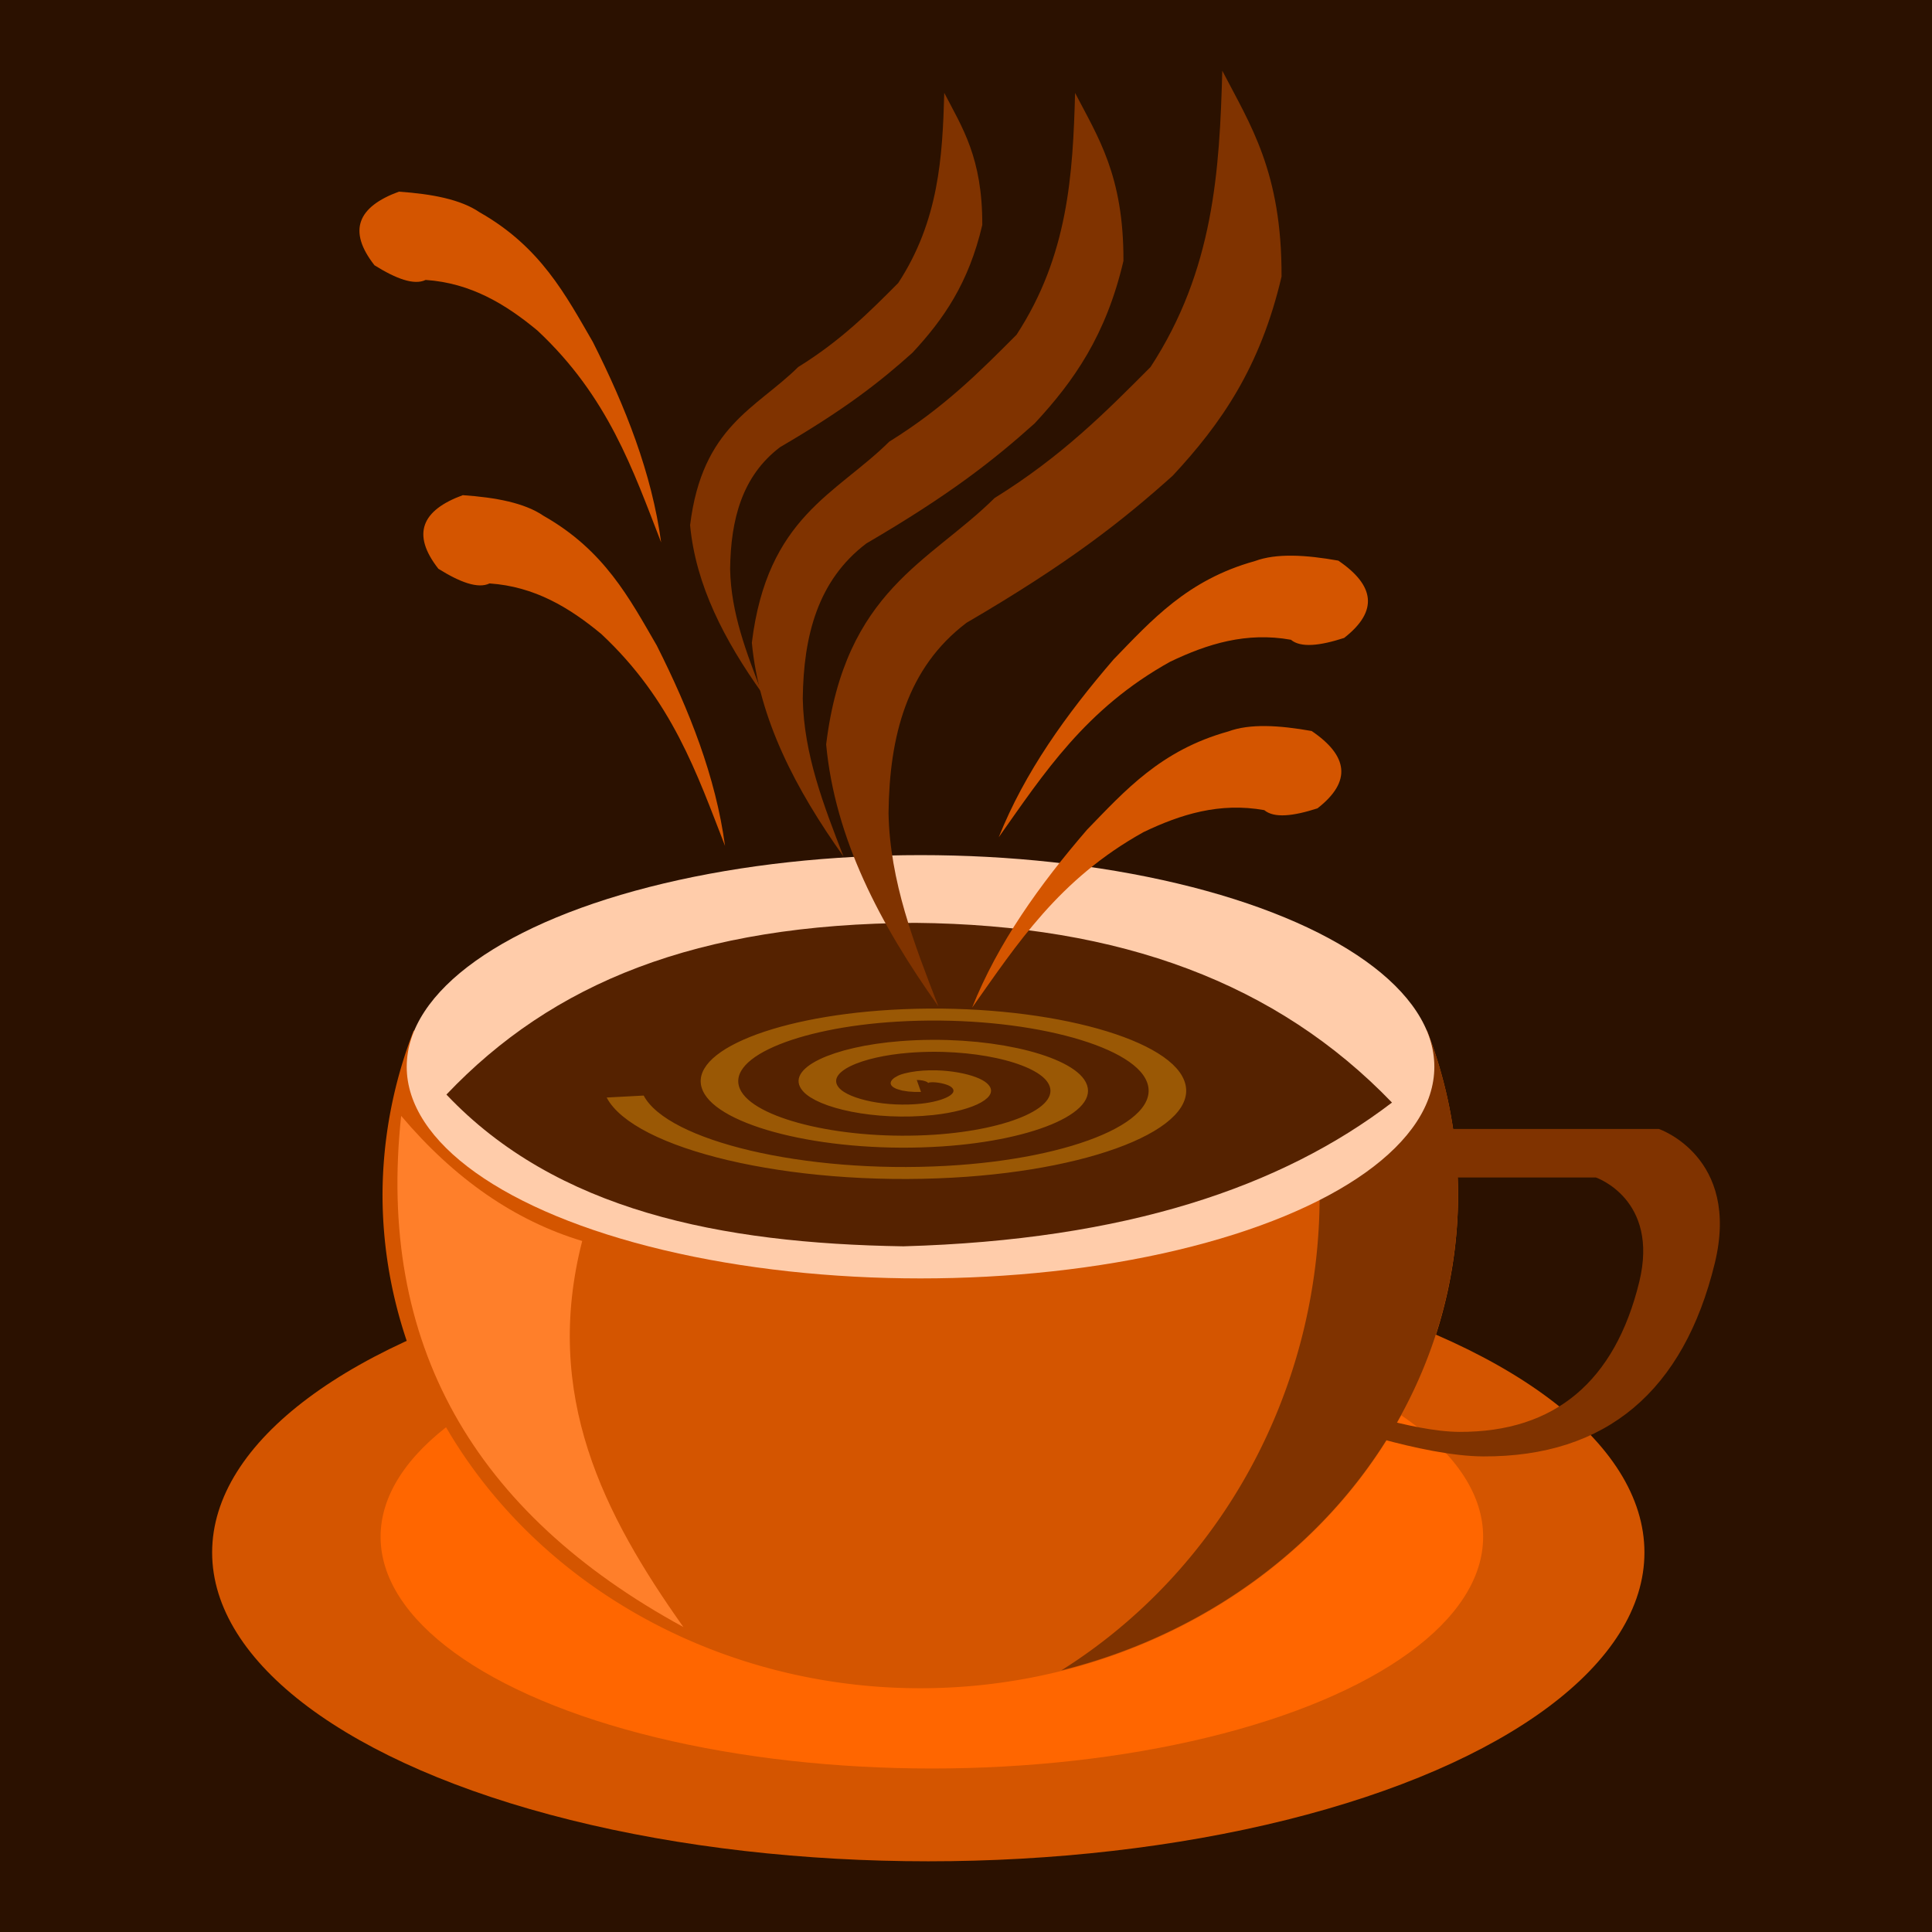 <?xml version="1.0"?>
<svg xmlns="http://www.w3.org/2000/svg" width="400" height="400" viewBox="0 0 400 400">
  <path fill="#2b1100" d="M0 0h400v400H0z"/>
  <g transform="translate(-5.057 -652.765)">
    <ellipse ry="63.938" rx="148.271" cy="974.189" cx="197.249" fill="#d45500"/>
    <ellipse cx="197.988" cy="970.941" rx="114.135" ry="47.973" fill="#f60"/>
    <path d="M90.69 866.156a111.341 102.246 0 00-6.436 33.898 111.341 102.246 0 00111.341 102.245 111.341 102.246 0 00111.342-102.245 111.341 102.246 0 00-6.426-33.898H90.691z" fill="#d45500"/>
    <path d="M303.029 886.5l-23.426 60.634s19.795 7.108 32.522 7.165c25.586.115 41.52-13.63 47.952-39.961 5.396-22.088-11.575-27.837-11.575-27.837h-45.473zm-2.902 10.047h35.328s13.184 4.466 8.992 21.626c-4.996 20.457-17.375 31.135-37.253 31.046-9.888-.045-25.266-5.566-25.266-5.566l18.2-47.106z" fill="#803300" fill-rule="evenodd"/>
    <path d="M273.095 866.155a111.341 115.079 0 015.18 34.294 111.341 115.079 0 01-53.481 98.152 111.341 102.246 0 0082.143-98.548 111.341 102.246 0 00-6.425-33.898h-27.417z" fill="#803300"/>
    <ellipse ry="43.82" rx="106.38" cy="873.627" cx="195.643" fill="#fca"/>
    <path d="M88.113 883.793c-5.078 47.181 15 82.165 58.426 105.83-16.5-23.282-29.15-47.923-20.945-79.924-13.968-4.214-26.454-12.872-37.481-25.906z" fill="#ff7f2a" fill-rule="evenodd"/>
    <path d="M97.483 879.384c22.73 23.996 56.64 30.818 94.603 31.418 46.16-1.302 78.315-12.31 101.165-29.765-23.74-24.647-56.014-36.801-98.704-37.205-45.372.195-75.156 12.496-97.064 35.552z" fill="#520" fill-rule="evenodd"/>
    <path transform="matrix(1.738 0 0 .554 171.207 430.27)" d="M13.863 807.452c-1.754.199-1.133-2.266-.33-2.915 2.176-1.759 5.186.078 6.161 2.255 1.744 3.895-1.08 8.153-4.841 9.407-5.519 1.84-11.17-2.083-12.653-7.426-1.975-7.122 3.085-14.208 10.012-15.899 8.718-2.127 17.255 4.085 19.144 12.598 2.289 10.31-5.083 20.306-15.183 22.39-11.901 2.455-23.362-6.083-25.635-17.769-2.625-13.492 7.08-26.42 20.354-28.88 15.082-2.797 29.48 8.078 32.127 22.939 2.97 16.671-9.077 32.54-25.525 35.372-18.261 3.145-35.602-10.075-38.618-28.11" fill="none" stroke="#9a5805" stroke-width="4.474"/>
    <path d="M199.351 861.14c-12.123-17.054-21.426-34.77-23.248-54.247 3.916-31.97 21.374-37.65 34.873-51.017 13.946-8.643 23.092-17.887 32.289-27.123 13.101-20.062 14.29-40.692 14.853-61.35 5.779 11.167 12.347 20.914 12.27 42.622-4.403 18.828-12.53 30.469-22.524 41.22-10.405 9.335-21.5 18.085-42.7 30.462-12.308 9.322-15.963 23.403-16.145 39.393.269 14.14 5.31 27.087 10.332 40.04z" fill="#803300" fill-rule="evenodd"/>
    <path d="M179.69 830.088c-9.891-13.915-17.482-28.37-18.97-44.263 3.196-26.086 17.442-30.72 28.456-41.628 11.379-7.053 18.842-14.595 26.347-22.132 10.69-16.37 11.66-33.202 12.12-50.059 4.714 9.113 10.074 17.065 10.011 34.778-3.593 15.364-10.224 24.862-18.379 33.634-8.49 7.617-17.543 14.757-34.842 24.856-10.042 7.607-13.024 19.096-13.173 32.144.22 11.537 4.333 22.101 8.43 32.67z" fill="#803300" fill-rule="evenodd"/>
    <path d="M162.851 796.296c-7.778-10.941-13.747-22.308-14.916-34.805 2.512-20.511 13.714-24.156 22.374-32.733 8.948-5.545 14.817-11.476 20.718-17.402 8.405-12.872 9.168-26.108 9.53-39.363 3.707 7.166 7.921 13.42 7.872 27.347-2.826 12.08-8.04 19.55-14.452 26.447-6.676 5.99-13.794 11.604-27.397 19.545-7.896 5.981-10.241 15.015-10.358 25.275.173 9.072 3.407 17.38 6.63 25.69z" fill="#803300" fill-rule="evenodd"/>
    <path d="M155.168 827.901c-1.944-14.348-7.368-28.047-14.136-41.495-5.656-9.752-10.818-19.689-23.44-26.846-3.914-2.682-9.888-3.804-16.72-4.277-8.513 3.121-10.67 8.064-5.056 15.236 4.465 2.792 8.203 4.197 10.597 3.038 9.342.635 16.551 5.013 23.143 10.477 14.655 13.705 19.769 28.841 25.612 43.867zM211.837 826.104c5.369-13.447 13.955-25.42 23.785-36.823 7.853-8.088 15.273-16.474 29.254-20.354 4.449-1.652 10.517-1.29 17.26-.091 7.5 5.094 8.393 10.413 1.206 16.008-5.009 1.624-8.977 2.08-11.017.375-9.217-1.652-17.274.846-24.994 4.546-17.544 9.739-26.178 23.18-35.494 36.34zM141.94 765.065c-1.945-14.348-7.369-28.047-14.137-41.495-5.655-9.752-10.817-19.689-23.439-26.846-3.914-2.682-9.889-3.804-16.721-4.277-8.512 3.121-10.67 8.064-5.056 15.236 4.465 2.792 8.203 4.197 10.597 3.038 9.342.635 16.552 5.013 23.143 10.477 14.656 13.705 19.769 28.841 25.612 43.867zM206.325 861.38c5.369-13.446 13.955-25.42 23.785-36.823 7.853-8.088 15.273-16.474 29.254-20.354 4.449-1.652 10.517-1.29 17.26-.09 7.5 5.094 8.393 10.413 1.206 16.007-5.009 1.625-8.977 2.08-11.017.375-9.217-1.651-17.274.846-24.994 4.546-17.544 9.74-26.178 23.181-35.494 36.34z" fill="#d45500" fill-rule="evenodd"/>
  </g>
</svg>
